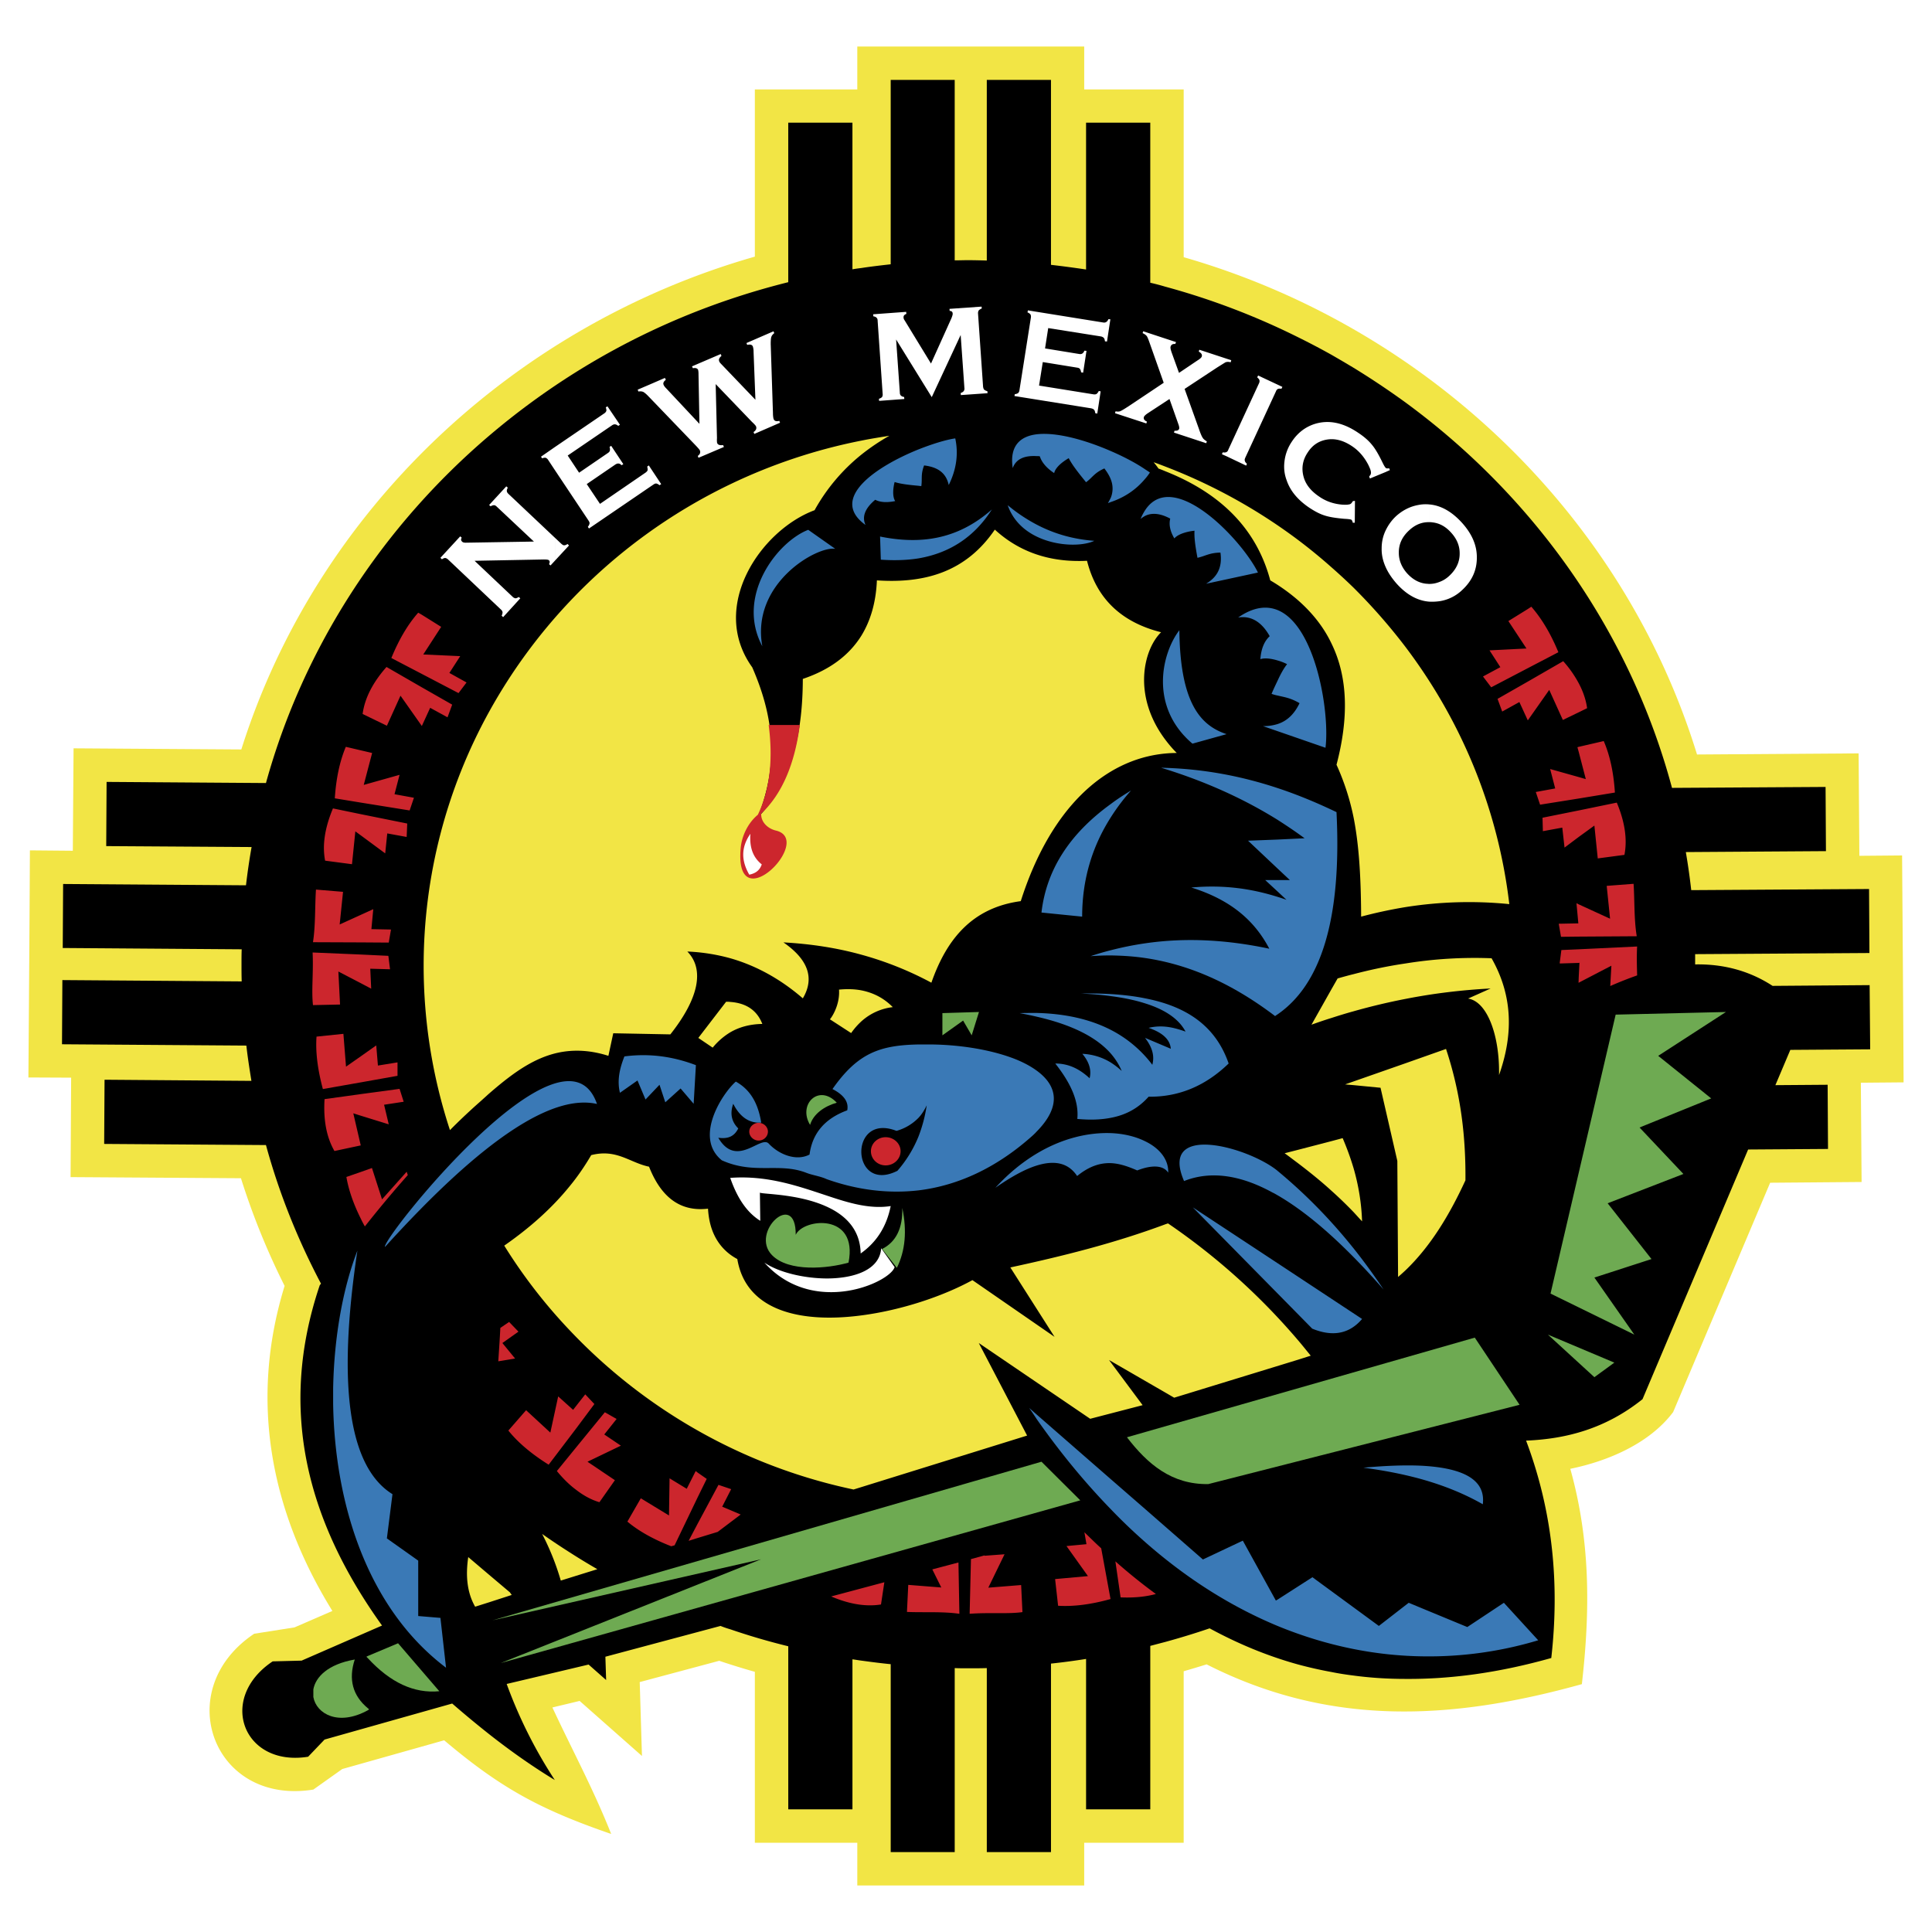 <svg xmlns="http://www.w3.org/2000/svg" width="2500" height="2500" viewBox="0 0 192.756 192.756"><g fill-rule="evenodd" clip-rule="evenodd"><path fill="#fff" d="M0 0h192.756v192.756H0V0z"/><path d="M108.172 4.641v4.282h9.924V25.66c24.09 6.926 43.807 25.543 51.217 49.616l16.121-.112.076 10.221 4.262-.037c.057 7.559.113 15.098.15 22.639l-4.264.037.074 9.904-9.123.074-9.68 22.881c-2.346 3.127-6.498 4.896-10.26 5.66 2.012 7.205 1.992 14.111 1.154 21.484-12.977 3.611-25.113 4.281-37.439-1.973-.764.24-1.525.465-2.289.688v17.109h-9.924v4.264H85.533v-4.264H75.312v-17.053a76.896 76.896 0 0 1-3.556-1.1l-7.931 2.123.223 7.373-6.218-5.492-2.718.652c2.011 4.318 4.078 8.117 5.865 12.621-7.075-2.439-11.003-4.561-16.663-9.346l-10.165 2.867-2.886 2.049c-10.034 1.619-14.261-9.961-5.901-15.547l4.021-.633 3.779-1.639c-6.2-10.035-8.285-21-4.766-32.432a72.599 72.599 0 0 1-4.357-10.742l-16.997-.111.056-9.922-4.264-.02c.056-7.559.112-15.099.149-22.658l4.282.038.075-10.218 16.737.112c7.54-23.905 27.237-42.317 51.235-49.168V8.923h10.221V4.641h22.639z" fill="#f2e545"/><path d="M177.131 108.266l1.49-3.52 7.967-.055-.055-6.404-9.682.074c-2.197-1.434-4.766-2.197-7.727-2.142V96.2v-1.005l17.389-.112-.037-6.385-17.742.111a63.779 63.779 0 0 0-.539-3.798l13.98-.093-.037-6.404-15.322.093c-4.17-15.546-13.721-29.024-26.604-38.464a80.807 80.807 0 0 0-5.156-3.444c-.746-.447-1.473-.875-2.217-1.303a73.256 73.256 0 0 0-3.369-1.769 71.966 71.966 0 0 0-13.219-5.027 22.055 22.055 0 0 0-1.488-.391V12.237h-6.406v14.651a105.007 105.007 0 0 0-3.5-.465V7.973h-6.404v18.022a59.582 59.582 0 0 0-1.861-.038c-.447 0-.894.019-1.341.019V7.973h-6.386v18.395c-.986.111-1.955.223-2.923.372-.298.037-.596.074-.894.13V12.237h-6.404v15.917a74.406 74.406 0 0 0-5.79 1.694 72.856 72.856 0 0 0-16.011 7.67 73.818 73.818 0 0 0-8.024 5.939c-10.631 9.048-18.524 21.056-22.285 34.666l-15.899-.112-.037 6.405 14.503.093a65.31 65.31 0 0 0-.559 3.817l-18.245-.13-.037 6.386 17.854.13c-.019.484-.019.987-.019 1.49 0 .578 0 1.135.019 1.713l-17.891-.132-.037 6.404 18.394.131c.131 1.191.317 2.346.503 3.52l-14.652-.113-.038 6.404 16.142.113c1.322 4.84 3.184 9.457 5.492 13.832a1.002 1.002 0 0 0-.13.168c-4.263 12.641-1.099 23.736 6.218 33.939l-8.024 3.5-2.886.074c-5.548 3.705-2.941 10.557 3.538 9.514l1.638-1.713 12.734-3.594a103.321 103.321 0 0 0 3.705 3.072c2.178 1.713 4.356 3.24 6.535 4.561a46.631 46.631 0 0 1-4.803-9.586l6.292-1.49 1.88-.447 1.75 1.545-.074-2.326 11.487-3.072c.317.131.652.242.968.334a66.584 66.584 0 0 0 5.79 1.695v16.271h6.404V165.55c.298.037.596.094.894.131.968.131 1.937.26 2.923.354v18.748h6.386v-18.357c.447.02.894.02 1.341.02.632 0 1.248 0 1.861-.02v18.357h6.404v-18.805a69.966 69.966 0 0 0 3.5-.465v15.006h6.406V164.21c.502-.131.986-.262 1.488-.391 1.49-.41 2.961-.857 4.432-1.359 2.773 1.508 5.697 2.736 8.787 3.594 1.098.297 2.234.557 3.369.762.727.15 1.471.262 2.217.355 1.656.223 3.387.334 5.156.334 4.506.037 9.346-.613 14.559-2.086.818-7.223.205-14.465-2.514-21.688 4.059-.168 7.969-1.211 11.617-4.135l10.537-24.91 7.969-.055-.037-6.404-5.213.039zm-132.239 4.486a52.607 52.607 0 0 1-2.625-16.383 52.433 52.433 0 0 1 6.553-25.395 54.094 54.094 0 0 1 8.024-10.966 54.524 54.524 0 0 1 16.011-11.691 54.632 54.632 0 0 1 13.088-4.357c.913-.186 1.862-.335 2.793-.484a21.04 21.04 0 0 0-2.793 1.88 18.826 18.826 0 0 0-4.673 5.548c-5.399 2.011-10.557 9.644-6.218 15.676 1.955 4.487 2.83 9.309.521 15.024 2.458-2.532 4.506-6.441 4.524-13.87 2.606-.875 4.58-2.29 5.846-4.319.913-1.49 1.452-3.314 1.545-5.511 4.729.316 8.862-.801 11.766-5.064 2.457 2.253 5.529 3.295 9.197 3.109.949 3.761 3.406 6.125 7.391 7.13-1.75 1.712-2.885 6.311.41 10.705.336.447.707.894 1.154 1.341-.391 0-.781.019-1.154.056-6.088.577-11.469 5.492-14.41 14.727-4.859.651-7.41 3.816-8.917 8.136a33.347 33.347 0 0 0-6.981-2.793c-2.476-.688-5.083-1.08-7.782-1.229 2.477 1.713 3.128 3.575 1.937 5.584-2.215-1.916-4.636-3.258-7.242-4.002a19.014 19.014 0 0 0-4.282-.67c1.731 1.768 1.154 4.672-1.694 8.266l-5.697-.111-.484 2.252c-1.396-.447-2.681-.576-3.854-.484-3.072.242-5.529 2.068-8.024 4.227-.316.279-.614.559-.931.838a60.076 60.076 0 0 0-2.999 2.83zm38.817-14.018c.8-.076 1.545-.057 2.234.074 1.21.242 2.253.781 3.128 1.674a5.631 5.631 0 0 0-3.128 1.416 7.026 7.026 0 0 0-1.024 1.172l-2.123-1.377c.094-.056 1.025-1.359.913-2.959zm-7.652 3.424c-1.247.02-2.309.316-3.202.838a6.818 6.818 0 0 0-1.75 1.527l-1.434-.969 2.774-3.611c.13 0 .279 0 .41.02 1.619.111 2.681.855 3.202 2.195zM48.82 159.854l-1.415.447c-.801-1.396-.968-3.072-.688-4.951l2.104 1.787 2.048 1.73.186.262-2.235.725zm8.024-2.438l-.894.279a25.478 25.478 0 0 0-1.862-4.654 71.341 71.341 0 0 0 2.755 1.842 66.632 66.632 0 0 0 2.755 1.676l-2.754.857zm72.627-21.746l-12.324 3.779-.895-.521-5.604-3.24 3.352 4.506-5.232 1.359-11.115-7.559 4.822 9.234-16.532 5.139-.782.242a54.213 54.213 0 0 1-12.306-4.189 54.542 54.542 0 0 1-16.011-11.691 52.272 52.272 0 0 1-6.535-8.453c2.514-1.75 4.729-3.703 6.535-5.938.8-.969 1.508-2.012 2.141-3.092 2.551-.65 3.854.764 5.771 1.154 1.173 2.98 3.053 4.525 5.883 4.189.112 2.029.856 3.557 2.216 4.58.224.168.465.316.707.447.875 5.25 6.461 6.404 12.381 5.621 4.003-.52 8.154-1.916 11.077-3.518l8.193 5.66-4.412-6.926c5.156-1.117 10.295-2.383 15.451-4.301.094-.037.186-.057.279-.094a65.535 65.535 0 0 1 12.939 11.617c.447.521.875 1.061 1.303 1.582l-1.302.413zm5.586-14.727a41.109 41.109 0 0 0-2.217-2.141c-1.061-.969-2.197-1.881-3.369-2.773-.428-.316-.857-.652-1.303-.969l1.303-.334 3.369-.875 1.117-.299a27.36 27.36 0 0 1 1.1 3.035c.502 1.75.781 3.518.838 5.268-.282-.296-.561-.613-.838-.912zm11.15-3.183c-1.602 3.482-3.5 6.609-5.994 8.992-.242.225-.484.447-.727.652l-.074-11.58-1.676-7.299-2.68-.26-.857-.074.857-.299 5.156-1.805 4.059-1.434c1.528 4.618 1.973 8.937 1.936 13.107zm3.352-10.5c.074-3.891-1.154-7.336-3.09-7.633l2.252-1.006c-2.83.148-5.678.484-8.508 1.043a62.54 62.54 0 0 0-5.156 1.229c-.746.205-1.473.428-2.217.67-.67.205-1.322.43-1.992.67l1.992-3.537.615-1.078c.539-.15 1.061-.299 1.602-.43 1.768-.465 3.5-.818 5.156-1.061a43.21 43.21 0 0 1 8.602-.521c2.197 3.873 2.121 7.763.744 11.654zm-9.346-16.756a46.945 46.945 0 0 0-4.412.949c-.02-4.077-.223-7.167-.744-9.849a24.445 24.445 0 0 0-1.713-5.306c1.209-4.599 1.172-8.676-.504-12.102-.764-1.601-1.881-3.034-3.369-4.338a18.507 18.507 0 0 0-2.736-1.955c-1.303-4.878-4.654-8.583-10.482-10.891-.223-.093-.447-.187-.67-.261-.148-.224-.316-.428-.484-.633.391.13.764.279 1.154.428a54.662 54.662 0 0 1 13.219 7.298 53.148 53.148 0 0 1 3.369 2.755c.764.67 1.49 1.34 2.217 2.048a57.52 57.52 0 0 1 5.156 5.883c5.566 7.354 9.252 16.142 10.369 25.674a40.447 40.447 0 0 0-10.37.3z"/><path d="M122.377 73.246c-2.605-.856-4.635-3.109-4.711-10.37-1.768 2.309-3.033 7.633 1.305 11.319l3.406-.949zM115.842 76.597c4.506 1.377 8.322 3.146 11.617 5.194.932.595 1.844 1.21 2.699 1.843l-2.699.13-2.941.112 2.941 2.774 1.23 1.154h-2.459l1.229 1.135.895.838c-.297-.112-.596-.205-.895-.298-2.551-.8-5.324-1.229-8.6-.931 4.188 1.304 6.422 3.519 7.781 6.106-4.041-.856-8.154-1.154-12.381-.54a32.062 32.062 0 0 0-3.426.689c-.67.167-1.359.372-2.029.596a24.876 24.876 0 0 1 2.029-.075c1.174.019 2.309.093 3.426.26 4.785.708 9.029 2.812 12.959 5.791a2.77 2.77 0 0 1 .24-.168c4.301-2.959 6.424-9.439 5.885-20.181-1.9-.912-3.854-1.731-5.885-2.402-3.591-1.189-7.427-1.934-11.616-2.027zM126.678 63.472c-.559.521-.855 1.284-.932 2.29.504-.149 1.154-.037 1.713.13.393.111.746.261.951.373-.336.428-.635.968-.951 1.657-.186.391-.391.819-.596 1.303.205.075.41.13.596.167.689.167 1.268.224 2.197.763-.559 1.173-1.32 1.806-2.197 2.085a4.716 4.716 0 0 1-1.451.205l1.451.502 4.785 1.657c.447-3.5-.967-12.194-4.785-13.74-1.115-.447-2.42-.298-3.928.745 1.285-.204 2.346.43 3.147 1.863zM114.26 50.886a5.06 5.06 0 0 0-.465.894c.148-.13.297-.224.465-.316.689-.335 1.527-.242 2.494.279-.148.596-.018 1.248.41 1.974.447-.521 1.545-.726 2.012-.764-.037.689.074 1.508.297 2.7.82-.186 1.191-.502 2.291-.521.223 1.583-.41 2.495-1.434 3.109l5.176-1.117c-1.547-3.184-8.416-10.501-11.246-6.238zM110.834 81.531a20.414 20.414 0 0 1 2.012-2.663c-.709.428-1.396.875-2.012 1.34-4.15 2.998-6.441 6.609-6.926 10.836l4.059.409c0-3.611.949-6.925 2.867-9.922zM119.008 120.459l8.451 8.584 3.463 3.518c2.049.838 3.705.521 4.973-.967l-8.436-5.568-8.451-5.567zM127.479 116.83c-.02 0-.02 0-.02-.02-2.922-2.383-11.877-4.859-9.326 1.023 2.773-1.098 5.789-.521 8.842 1.154.168.074.318.168.484.262 3.539 2.047 7.168 5.51 10.576 9.4-2.887-4.337-6.33-8.319-10.556-11.819zM103.424 45.506c.113 0 .225 0 .318.019.186.596.67 1.173 1.432 1.676.15-.67 1.062-1.266 1.453-1.489.334.652.895 1.377 1.73 2.401.672-.502.82-.931 1.826-1.377.297.391.52.763.65 1.117a2.46 2.46 0 0 1 0 1.787 8.191 8.191 0 0 1-.297.559c.092-.037.186-.075.297-.112 1.471-.502 2.57-1.303 3.426-2.327.168-.186.316-.391.467-.614-.15-.111-.299-.204-.467-.316-.875-.596-2.084-1.247-3.426-1.824-2.477-1.08-5.381-1.918-7.41-1.676-1.656.205-2.717 1.173-2.383 3.37.317-.877 1.118-1.268 2.384-1.194zM110.834 111.523c1.285-.242 2.439-.781 3.426-1.75.111-.111.223-.223.336-.354 2.996.037 5.658-1.061 7.986-3.314-1.34-3.891-4.395-5.734-8.322-6.498-1.08-.223-2.234-.354-3.426-.428-.967-.055-1.955-.074-2.979-.055 1.061.055 2.066.129 2.979.26 1.303.168 2.439.41 3.426.727 2.029.633 3.371 1.582 4.021 2.811-1.117-.391-2.271-.707-3.686-.373 1.414.484 2.141 1.174 2.215 2.086l-2.551-1.08-.018-.018c0 .018.018.018.018.037.801 1.043.912 1.898.707 2.662a10.6 10.6 0 0 0-.707-.857 12.115 12.115 0 0 0-3.426-2.625c-2.066-1.061-4.523-1.619-7.41-1.693-.539 0-1.117 0-1.693.018.596.113 1.154.225 1.693.354 3.426.783 5.922 1.992 7.41 3.688.447.521.82 1.098 1.08 1.73a7.577 7.577 0 0 0-1.08-.838 5.895 5.895 0 0 0-2.848-.873c.688.818.93 1.637.725 2.438-.949-.875-2.027-1.471-3.424-1.471 1.451 1.844 2.383 3.688 2.197 5.529 1.173.11 2.308.093 3.351-.113zM141.98 147.623c2.402.688 4.32 1.525 5.959 2.457.297-2.42-1.881-3.594-5.959-3.836-1.674-.092-3.666-.018-5.957.188 2.272.297 4.247.707 5.957 1.191zM103.424 112.9c2.533-2.568 2.029-4.617 0-6.088-.688-.502-1.562-.949-2.551-1.303-2.27-.818-5.138-1.266-7.912-1.303H91.64c-3.854.074-6.069.855-8.583 4.449 1.154.596 1.639 1.303 1.471 2.123-2.234.818-3.481 2.289-3.761 4.412-1.322.689-3.053 0-4.077-1.1-.8-.838-3.221 2.514-5.026-.576.819.111 1.545-.02 1.992-.932-.689-.688-.837-1.508-.502-2.457.67 1.322 1.601 1.955 2.792 1.881-.354-2.234-1.303-3.408-2.532-4.096-1.322 1.154-4.227 5.566-1.396 7.855 3.239 1.453 5.715.188 8.434 1.248.614.242 1.396.336 2.029.633 3.165 1.117 6.218 1.453 9.16 1.117 3.984-.484 7.725-2.271 11.096-5.213.259-.222.484-.425.687-.65zm-11.784.485a12.144 12.144 0 0 1-2.104 3.426c-4.655 2.346-4.915-5.865-.093-3.984a4.906 4.906 0 0 0 2.197-1.303c.335-.354.595-.781.818-1.248a14.339 14.339 0 0 1-.818 3.109zM62.299 105.398c-.484 1.209-.745 2.42-.447 3.631l1.75-1.229.801 1.898 1.396-1.471.577 1.75 1.527-1.379 1.303 1.527.224-3.854c-2.198-.835-4.544-1.209-7.131-.873zM107.465 117.332c1.209-.986 2.309-1.322 3.369-1.285.895.037 1.77.354 2.625.727.242-.094.521-.186.801-.26.912-.225 1.844-.205 2.291.482.055-1.266-.82-2.42-2.291-3.127-.93-.465-2.104-.764-3.426-.818-2.197-.076-4.803.482-7.41 2.047-1.395.838-2.791 1.955-4.113 3.406 1.545-1.078 2.922-1.842 4.113-2.215 1.789-.559 3.166-.279 4.041 1.043zM150.043 159.91l-3.65 2.42-4.412-1.824-1.434-.596-2.979 2.309-6.627-4.859-3.482 2.234-.166.094-3.297-5.977-3.982 1.879-5.754-5.025-3.426-2.979-7.41-6.461-.744-.652c.262.373.504.727.744 1.1 2.402 3.426 4.879 6.404 7.41 9.01a55.356 55.356 0 0 0 3.426 3.277c4.32 3.799 8.77 6.516 13.199 8.359 4.934 2.029 9.83 2.979 14.521 3.035a37.907 37.907 0 0 0 11.488-1.602l-3.425-3.742zM38.413 124.406c9.849-10.873 16.737-15.266 21.149-14.262-3.276-9.474-21.596 13.612-21.149 14.262zM83.336 54.759l-2.699-1.899c-3.091 1.191-7.261 6.609-4.58 11.617-1.154-6.293 5.492-10.035 7.279-9.718zM41.726 161.232v-5.529l-3.127-2.217.558-4.412c-4.356-2.699-5.529-10.797-3.5-24.295-1.433 3.705-2.327 8.582-2.42 13.777v1.471c.149 9.736 3.258 20.311 11.264 26.361l-.559-4.971-2.216-.185zM86.353 52.375c-.373-.819-.056-1.657.968-2.513.502.261 1.173.298 1.992.13-.335-.521-.168-1.489-.056-1.899.596.187 1.34.28 2.383.373.093.019.186.019.279.037.111-.763-.075-1.136.279-2.066 1.583.186 2.234.931 2.458 1.955.8-1.62.968-3.165.651-4.654-.912.13-2.252.54-3.667 1.098-4.208 1.694-8.973 4.896-5.287 7.539zM87.805 53.53l.075 2.309c1.34.093 2.606.055 3.761-.13 3.146-.54 5.584-2.16 7.317-4.878-2.346 2.066-4.785 2.923-7.317 3.035-1.267.055-2.552-.075-3.836-.336zM103.424 53.53c2.066 1.005 4.58.987 5.754.428-2.029-.149-3.947-.67-5.754-1.62a16.341 16.341 0 0 1-2.885-1.936c.522 1.509 1.619 2.514 2.885 3.128z" fill="#3a79b6"/><path d="M35.396 165.57c-2.681.465-3.91 1.75-4.133 2.979v.764c.298 1.676 2.495 2.941 5.437 1.32.037-.037.093-.055.13-.092-.037-.037-.093-.074-.13-.111-1.508-1.248-1.955-2.887-1.304-4.86zM84.658 125.971c.987-5.008-4.524-4.412-5.269-2.773.038-4.562-4.617-.262-2.364 2.029 1.676 1.712 5.567 1.339 7.633.744zM96.946 103.295l.726-2.328-3.649.111v2.217l2.066-1.471.857 1.471zM90.02 120.516c.056 2.01-.614 3.389-2.011 4.096l1.471 1.881c.838-1.696 1.024-3.688.54-5.977zM83.485 110.016c-1.788-1.918-3.91.168-2.662 2.215.317-1.081 1.415-1.862 2.662-2.215zM165.439 105.342l6.758-4.375-11.002.262-6.498 27.832 8.36 4.095-3.985-5.695 5.698-1.844-4.375-5.566 7.558-2.924-4.375-4.635 7.149-2.904-5.288-4.246zM159.072 137.402l1.992-1.453-6.628-2.793 4.636 4.246zM36.7 165.217l-.149.074.149.148c2.253 2.439 4.617 3.537 7.13 3.295l-4.114-4.785-3.016 1.268zM49.136 161.66l26.791-6.088-25.971 10.352 57.825-16.235-3.873-3.853-54.772 15.824zM112.436 143.396c2.047 2.662 4.449 4.729 8.117 4.672l31.055-7.912-4.469-6.701-34.703 9.941z" fill="#6eaa52"/><path d="M39.865 77.305l-3.574 1.005.837-3.184-1.117-.261-1.508-.354c-.596 1.415-.968 3.127-1.099 5.138l2.607.428 4.859.782.428-1.266-1.937-.354.504-1.934zM45.916 65.464l-3.687-.167 1.788-2.755-1.937-1.21-.354-.205c-1.023 1.154-1.917 2.662-2.681 4.524l3.035 1.583 3.667 1.917.801-1.061-1.713-.95 1.081-1.676zM38.562 66.543c-1.396 1.583-2.178 3.146-2.383 4.691l2.421 1.173 1.358-2.998 2.123 3.016v.019l.838-1.825 1.731.949.465-1.266-3.035-1.731-3.518-2.028zM50.123 133.994l1.602-1.135-.931-.969-.875.596c-.056 1.117-.131 2.215-.205 3.332l1.676-.279-1.267-1.545zM70.509 147.549l-.913-.635-.186-.148-.894 1.77-1.713-1.043-.056 3.705-2.812-1.713-1.34 2.326c1.135.951 2.606 1.77 4.375 2.459l.335-.094 2.29-4.766.914-1.861zM60.288 143.117l1.229-1.545-1.173-.67-2.904 3.555-1.881 2.309c.596.727 1.229 1.359 1.881 1.844.763.596 1.545 1.023 2.364 1.266l1.545-2.197-2.736-1.842 3.332-1.602-1.657-1.118zM59.301 140.082l-.912-.967-.949 1.209-.261.336-1.489-1.34-.782 3.611-2.42-2.234-1.769 2.029c.968 1.209 2.327 2.346 4.021 3.406l2.7-3.555 1.861-2.495zM38.115 119.658l-1.005-3.127-1.098.391-1.452.504c.223 1.303.707 2.699 1.452 4.188.111.242.242.484.391.746a116.98 116.98 0 0 1 4.282-5.121l-.112-.334-2.458 2.753zM33.758 96.928l2.253 1.172 1.023.541-.093-1.992 1.973.055-.167-1.339-2.736-.131-4.822-.204c.093 2.03-.13 3.797.037 5.25l2.7-.057-.168-3.295zM38.785 94.042l.224-1.303-1.955-.038.187-1.992-1.229.559-2.123.968.335-3.258-2.7-.224c-.111 1.676-.037 3.556-.298 5.25l4.785.019 2.774.019zM35.118 86.222l.335-3.276.559.409 2.42 1.787.205-1.992 1.936.354.056-1.34-4.617-.931-2.793-.577c-.819 1.955-1.08 3.686-.782 5.213l2.681.353zM72.948 148.572l-1.266-.427-2.085 3.89-.894 1.694.894-.28 2.01-.613 2.29-1.732-1.843-.782.894-1.75zM35.248 111.076l.764.242 2.773.857-.465-1.955 1.955-.299-.41-1.285-3.854.521-3.631.504c-.13 2.104.205 3.816.987 5.176l2.625-.559-.744-3.202zM39.66 107.334v-1.34l-1.955.316-.167-2.01-1.526 1.078-1.49 1.043-.261-3.275-2.681.277c-.112 1.547.112 3.277.633 5.232l3.798-.67 3.649-.651zM111.803 159.371c1.322.055 2.494-.057 3.52-.336a55.157 55.157 0 0 1-4.041-3.258l.521 3.594zM161.119 79.073c-.129-2.011-.502-3.724-1.115-5.138l-2.496.577-.129.037.129.465.709 2.718-.709-.205-2.848-.8.502 1.936-1.936.354.428 1.266 3.854-.614 3.611-.596zM156.094 84.565l1.414-1.062 1.564-1.135.336 3.276 2.662-.354c.297-1.527.055-3.258-.764-5.213l-3.799.782-3.611.726.037 1.341 1.936-.354.225 1.993zM155.926 71.831l1.582-.764.838-.41c-.111-.819-.391-1.657-.838-2.494a11.254 11.254 0 0 0-1.545-2.197l-3.52 2.029-3.033 1.731.465 1.266 1.713-.949.838 1.825.018-.019 2.123-3.016 1.359 2.998zM155.479 65.073c-.764-1.862-1.676-3.37-2.699-4.542l-.336.223-1.953 1.21 1.805 2.737-3.686.186 1.08 1.675-1.732.931.82 1.08 3.666-1.917 3.035-1.583zM157.508 93.446l5.791-.037c-.279-1.676-.205-3.556-.316-5.231l-2.682.205.336 3.277-3.129-1.434-.223-.112.186 2.01-1.955.038.225 1.303 1.767-.019zM163.336 94.432l-5.828.279-1.73.075-.168 1.304c.018 0 .018.018.018.037l1.881-.057.074-.018-.074 1.451-.018.559.018-.018 3.258-1.695-.111 2.029a37.388 37.388 0 0 1 2.682-1.061c-.022-.893-.059-1.842-.002-2.885zM98.604 158.402l1.619-3.332-1.992.148v-.037l-1.359.371-.131 5.455c2.048-.148 3.816.037 5.269-.166l-.131-2.701-3.275.262zM87.897 160.078l.335-2.217-5.306 1.416c1.825.782 3.501 1.043 4.971.801zM88.363 113.459c-.819 0-1.471.633-1.471 1.396 0 .783.651 1.416 1.471 1.416.819 0 1.489-.633 1.489-1.416.001-.763-.67-1.396-1.489-1.396zM108.191 152.873l.205 1.191-1.992.186 2.141 2.998-3.277.297.299 2.662c1.545.094 3.295-.129 5.23-.67l-.93-5.062c-.578-.522-1.117-1.063-1.676-1.602zM79.799 72.333H76.69c.447 3.407.13 6.442-1.08 8.955-.987.819-1.601 2.104-1.713 3.333-.652 7.316 7.373-.8 3.537-1.75-.8-.186-1.526-.819-1.489-1.694 2.086-1.955 3.351-4.971 3.854-8.844zM75.685 112.025c-.502 0-.931.41-.931.875 0 .484.428.895.931.895.521 0 .931-.41.931-.895 0-.464-.41-.875-.931-.875zM93.018 156.578l.894 1.805-3.295-.26-.13 2.699c1.675.074 3.537-.057 5.231.186l-.093-5.119-2.607.689z" fill="#cc262d"/><path d="M142.596 60.027v-1.769c.336 0 .652-.056.986-.186.373-.13.707-.335 1.006-.614.707-.652 1.061-1.415 1.043-2.271 0-.727-.279-1.415-.838-2.029-.541-.615-1.174-.968-1.9-1.042-.092-.019-.203-.019-.297-.019v-1.769c1.154.093 2.252.708 3.277 1.843 1.004 1.117 1.488 2.271 1.471 3.481 0 1.266-.504 2.346-1.508 3.258a4.167 4.167 0 0 1-2.143 1.061 5.449 5.449 0 0 1-1.097.056zm0-9.699v1.769c-.744-.019-1.414.26-2.01.819-.689.632-1.043 1.377-1.025 2.252 0 .726.279 1.415.82 2.029.559.614 1.191.968 1.918 1.042.092 0 .203.019.297.019v1.769c-1.191-.093-2.289-.708-3.295-1.843-.447-.521-.801-1.042-1.043-1.582v-3.705c0-.019.02-.037.02-.037a4.68 4.68 0 0 1 1.023-1.378c.65-.577 1.377-.949 2.197-1.098a3.65 3.65 0 0 1 1.098-.056zm-4.338-3.24v-.41.019a.481.481 0 0 0 .336.018l.074.187-.41.186zm0-.409v.41l-1.582.652-.074-.205c.037-.037.074-.093.111-.13.055-.093.092-.224.055-.372-.018-.149-.111-.354-.24-.633-.393-.764-.914-1.396-1.602-1.862-.82-.558-1.602-.781-2.346-.707-.895.093-1.602.521-2.104 1.303-.521.763-.652 1.601-.41 2.458.205.744.727 1.396 1.527 1.936.688.484 1.451.745 2.309.819.297.018.52.018.67-.019a.392.392 0 0 0 .316-.205c.037-.038.055-.075.092-.13l.205-.019-.018 2.178h-.205a.497.497 0 0 0-.131-.298c-.074-.038-.297-.075-.707-.093-.82-.074-1.471-.167-1.975-.335-.482-.149-1.004-.428-1.562-.801-1.117-.763-1.861-1.657-2.215-2.699-.225-.596-.299-1.21-.225-1.843a4.412 4.412 0 0 1 .744-2.029c.578-.875 1.342-1.452 2.254-1.75 1.414-.447 2.867-.149 4.393.894.559.372 1.006.763 1.322 1.154.336.391.67.968 1.043 1.731.169.353.281.539.355.595zm0 6.218v3.705c-.279-.614-.428-1.248-.41-1.899 0-.633.131-1.229.41-1.806zm-15.881-7.373v-.428c.074-.037.131-.112.168-.223l3.072-6.646a.44.44 0 0 0 .037-.298c-.02-.075-.094-.167-.223-.279l.092-.186 2.42 1.136-.092.186c-.15-.018-.262-.018-.355.019a.39.39 0 0 0-.186.223l-3.072 6.646c-.055.13-.074.224-.037.316.02.093.094.187.205.279l-.074.187-1.955-.932zm0-9.401v-.335l.465.149-.055.205c-.187-.038-.316-.057-.41-.019zm0-.335v.335h-.055c-.094.038-.373.224-.857.521l-3.277 2.16 1.434 4.002c.15.447.281.745.373.875.074.131.223.242.41.354l-.057.186-3.221-1.061.057-.186c.26.019.408-.037.465-.205.018-.074 0-.242-.094-.484l-.875-2.476-2.158 1.415c-.225.149-.355.279-.393.372-.055.205.037.354.299.466l-.057.186-3.127-1.023.055-.187c.188.037.355.037.484-.019.131-.056.41-.223.838-.502l3.482-2.327-1.322-3.742c-.168-.484-.279-.782-.354-.894s-.223-.224-.428-.317l.055-.186 3.277 1.079-.074.187c-.262-.019-.41.075-.465.261-.039.093 0 .279.092.559l.746 2.066 1.824-1.229c.279-.167.428-.316.447-.409.055-.186-.039-.335-.299-.484l.055-.187 2.72.894zm0 9.308v.428l-.465-.205.074-.186c.168.018.279.018.354-.019.019.001.019-.018.037-.018zm-39.823 83.816v-1.359c2.737-.018 5.213-.875 5.362-3.016l1.34 1.881c-.278.949-3.295 2.625-6.702 2.494zm0-8.49c1.807.838 3.277 2.254 3.314 4.637 1.508-1.062 2.569-2.588 2.997-4.729-2.048.316-4.096-.279-6.312-1.025v1.117h.001zm10.407-80.799l-3.556-5.752.372 5.306c0 .13.037.223.112.297a.552.552 0 0 0 .316.13l.019.205-2.514.186-.019-.205c.149-.056.261-.112.316-.187a.472.472 0 0 0 .056-.297l-.502-7.317a.391.391 0 0 0-.112-.298.552.552 0 0 0-.316-.13l-.019-.205 3.295-.242.019.205c-.205.075-.298.186-.279.373 0 .074.038.186.112.279l2.625 4.301 2.048-4.543c.074-.205.13-.354.112-.447 0-.167-.112-.261-.298-.261l-.019-.205 3.204-.224.018.187a.846.846 0 0 0-.299.186.515.515 0 0 0-.074.298l.504 7.316c.018.13.055.242.111.298a.708.708 0 0 0 .316.148l.02.205-2.664.187-.019-.205c.149-.056.242-.112.298-.187a.404.404 0 0 0 .075-.316l-.373-5.287-2.885 6.201zm11.078-3.5l-.373 2.346 5.438.875c.129.019.223 0 .297-.037a.833.833 0 0 0 .225-.298l.186.037-.336 2.216-.203-.037c-.02-.168-.057-.279-.113-.335-.055-.074-.148-.112-.279-.149l-7.67-1.229.037-.187a.716.716 0 0 0 .336-.111.492.492 0 0 0 .129-.298l1.137-7.224a.54.54 0 0 0-.037-.316.638.638 0 0 0-.299-.205l.037-.205 7.521 1.21c.131.019.225 0 .299-.056.094-.038.148-.149.223-.28l.188.019-.336 2.215-.205-.019c-.018-.167-.055-.279-.111-.335-.057-.075-.148-.112-.26-.149l-5.289-.838-.316 2.029 3.426.559c.113.019.225 0 .299-.056.074-.037.148-.148.205-.279l.205.019-.336 2.178-.205-.037a.696.696 0 0 0-.111-.335c-.057-.075-.148-.112-.279-.131l-3.43-.557zm-21.485 83.182v1.117c-2.848-1.34-6.553-1.266-6.739-1.434l.037 2.812c-1.378-.857-2.327-2.346-2.997-4.283 3.761-.279 6.87.858 9.699 1.788zm0 8.248v1.359c-2.122-.074-4.431-.857-6.292-2.941 1.415.968 3.946 1.582 6.292 1.582zM64.793 48.615V46.53l1.173 1.769-.167.112a.82.82 0 0 0-.298-.167c-.093-.019-.186.019-.298.093l-.41.278zm0-8.973v-1.266l1.545-.67.093.187c-.223.167-.297.335-.223.502.037.093.112.205.261.354l3.314 3.538-.093-4.971a1.81 1.81 0 0 0-.037-.41c-.075-.167-.261-.224-.521-.167l-.093-.187 2.867-1.229.075.186c-.224.187-.298.354-.224.54.019.074.093.167.242.316l3.37 3.519-.186-4.803a1.6 1.6 0 0 0-.075-.521c-.074-.167-.26-.224-.559-.149l-.075-.186 2.7-1.172.074.186c-.168.13-.261.261-.298.392-.037.111-.056.354-.056.707l.223 6.852c0 .316.037.54.075.633.074.186.261.242.559.167l.074.186-2.569 1.117-.074-.187c.242-.167.335-.354.242-.577-.037-.075-.168-.224-.41-.447l-3.611-3.761.13 5.38c-.019.279 0 .447.019.502.075.187.279.242.595.205l.075.186-2.532 1.08-.075-.186c.224-.149.298-.354.205-.559-.019-.056-.149-.205-.373-.447l-4.654-4.84zm11.208 46.599c-.745-.596-1.247-1.489-1.135-3.053-1.024 1.471-.838 2.811-.112 4.077.558-.112 1.024-.372 1.247-1.024zM55.373 53.66l.633.596c.111.093.186.149.279.149.093 0 .204-.038.335-.13l.149.148-1.396 1.508V53.66zm9.42-15.285v1.266l-.074-.075c-.224-.242-.41-.391-.54-.465a.816.816 0 0 0-.484-.037l-.074-.186 1.172-.503zm0 8.155v2.085l-6.032 4.114-.111-.167a.76.76 0 0 0 .167-.316c.019-.093-.019-.187-.093-.298l-3.351-5.027v-2.327l4.915-3.351a.502.502 0 0 0 .205-.242c.019-.093 0-.205-.056-.354l.167-.112 1.248 1.843-.167.111c-.13-.093-.223-.149-.317-.149-.074-.019-.186.019-.279.075l-4.449 3.034 1.136 1.713 2.886-1.974c.111-.075.167-.149.186-.242a.626.626 0 0 0-.037-.354l.167-.112 1.21 1.825-.168.112c-.111-.112-.223-.168-.297-.168-.093-.019-.186.019-.298.075l-2.886 1.973 1.322 1.974 4.562-3.128c.093-.074.167-.148.186-.223.019-.093 0-.205-.037-.372l.167-.112.054.094zm-17.444 9.421l3.798 3.593c.093.093.187.13.279.149.093 0 .205-.056.335-.13l.149.13-1.713 1.88-.149-.149a.762.762 0 0 0 .093-.335.456.456 0 0 0-.167-.279l-5.288-5.008c-.093-.074-.186-.13-.279-.13-.074 0-.186.037-.316.13l-.149-.149 1.974-2.141.149.13c-.093.167-.075.298.037.391.056.075.186.112.354.112l6.813-.112-3.724-3.5c-.093-.093-.186-.13-.26-.13a.7.7 0 0 0-.335.112l-.149-.13 1.713-1.862.148.13c-.074.149-.111.26-.093.354 0 .074.056.167.149.26l4.654 4.394v2.271l-.447.484-.149-.13c.093-.168.093-.298-.019-.392-.056-.055-.223-.074-.521-.074l-6.887.131zm8.024-11.357v2.327l-.689-1.042a.498.498 0 0 0-.242-.205c-.093-.019-.205 0-.354.056l-.111-.168 1.396-.968z" fill="#fff"/></g></svg>